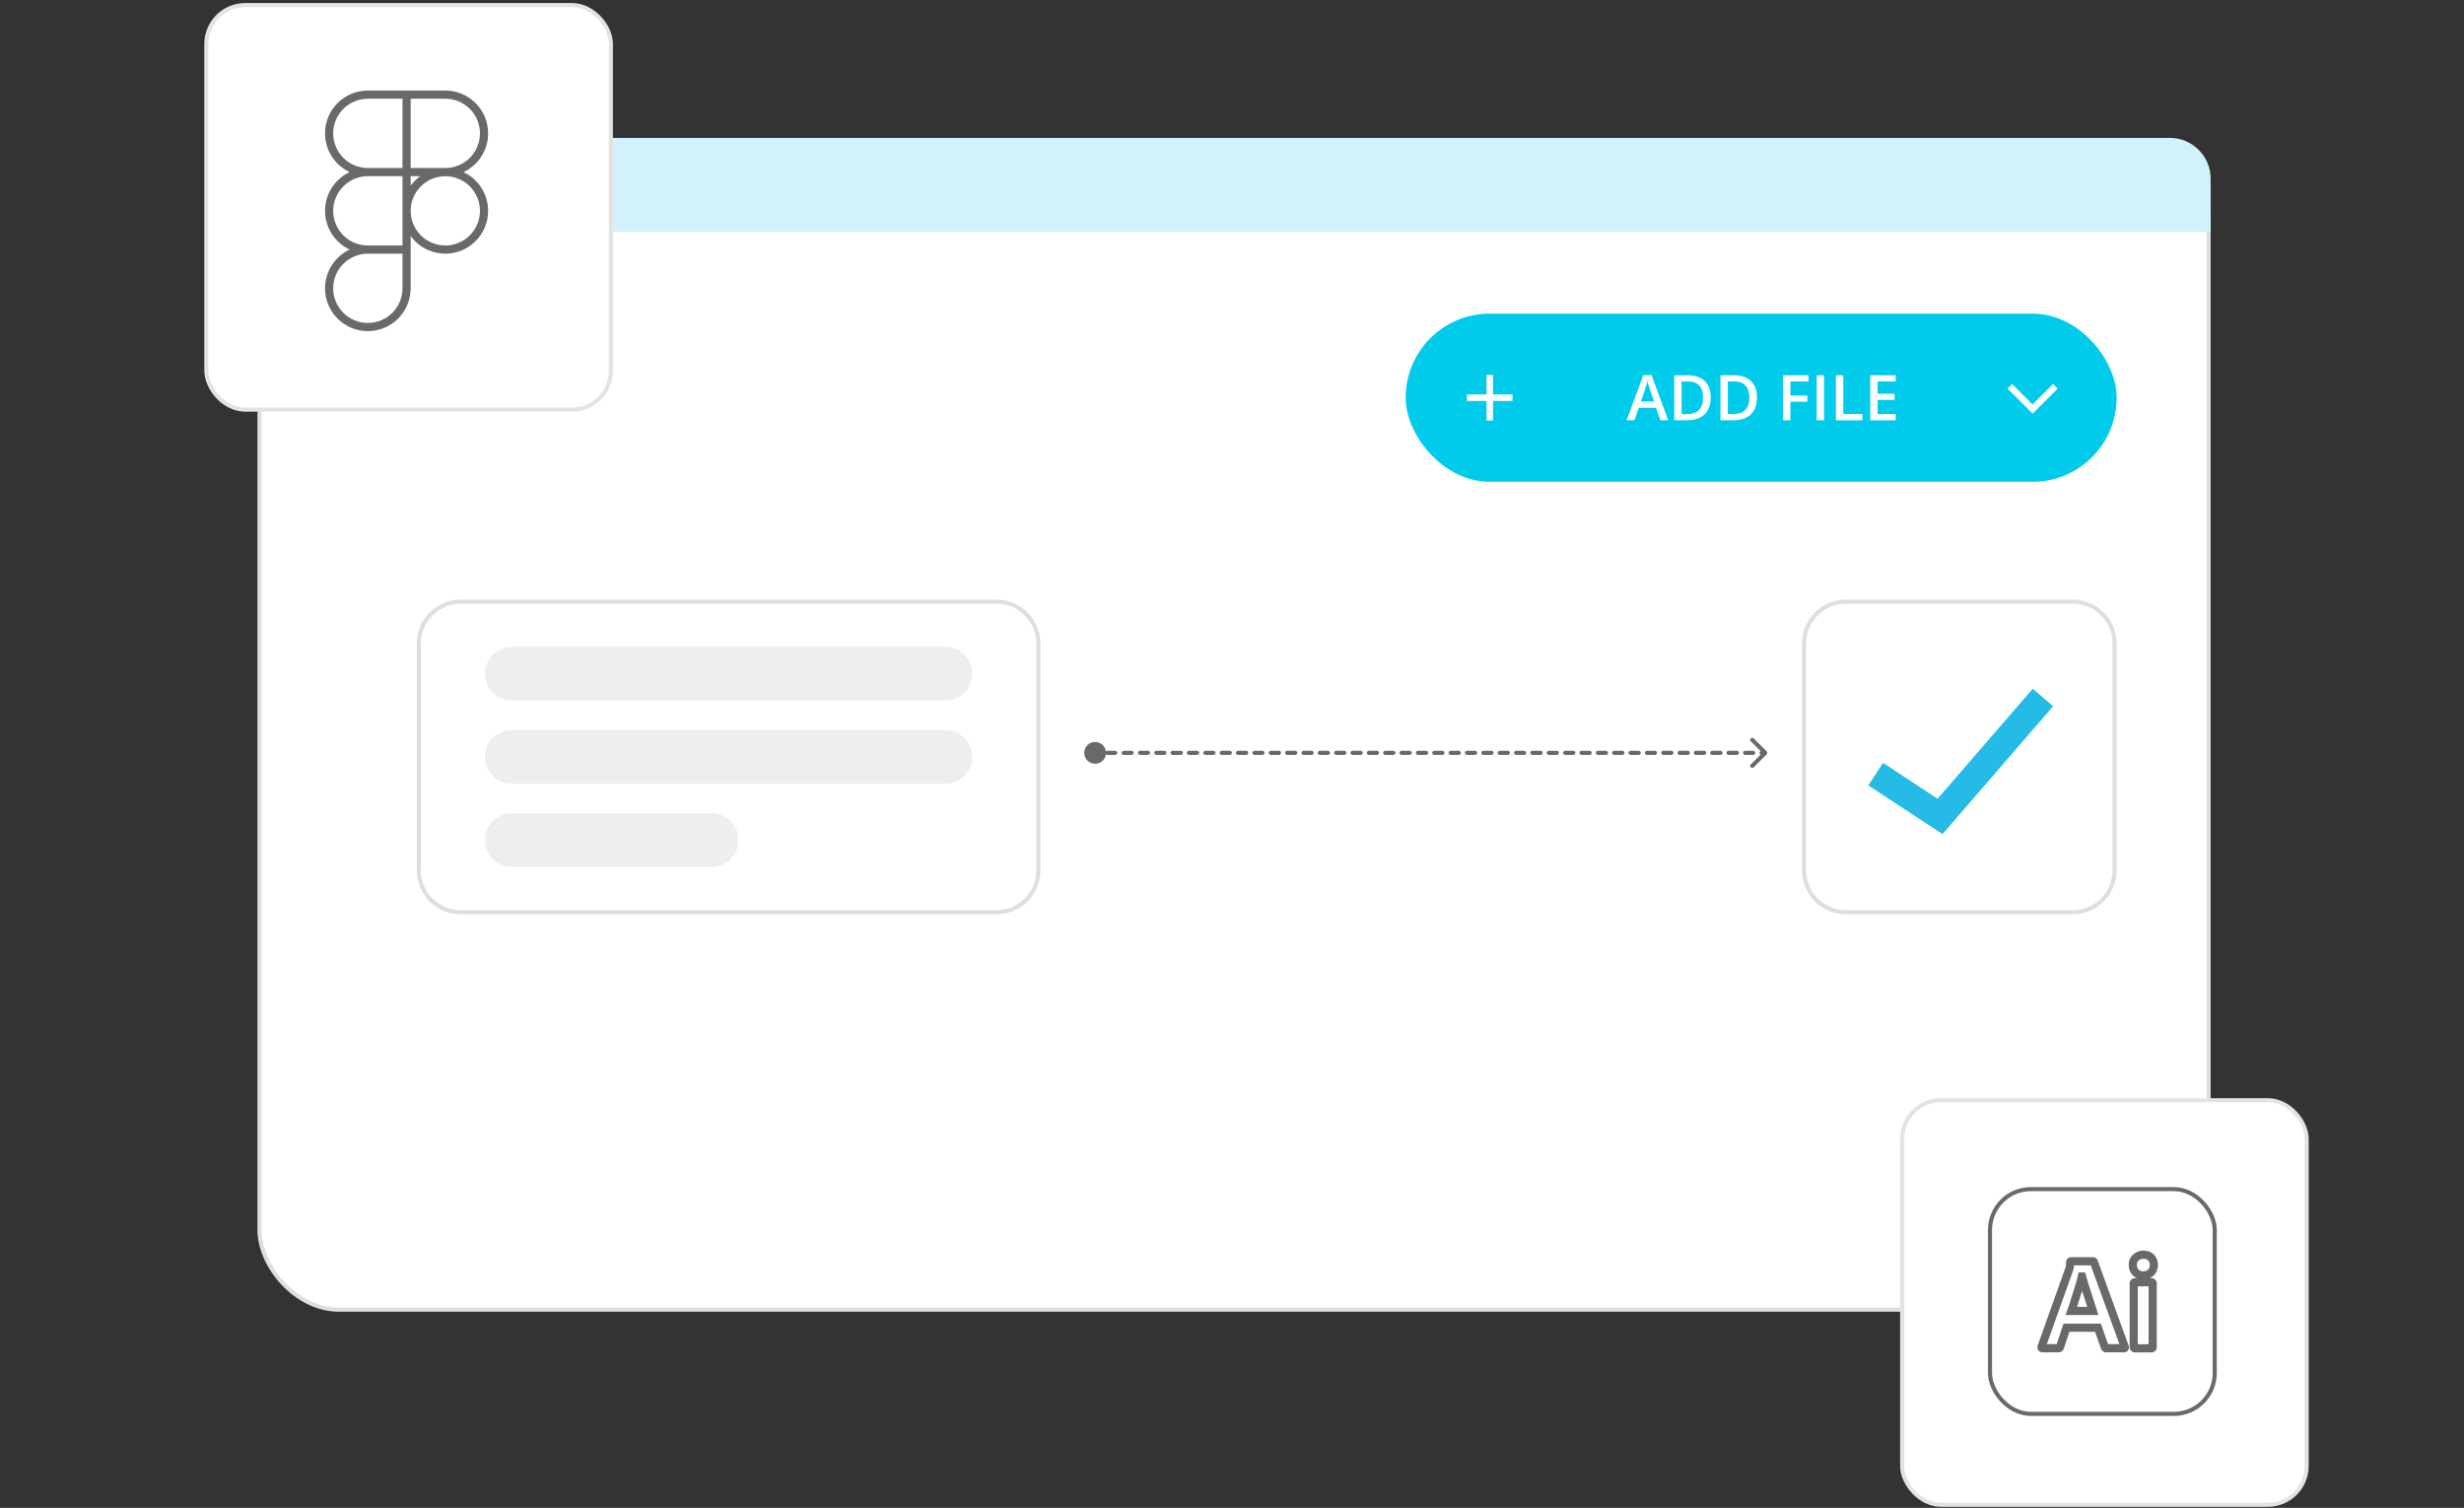 <?xml version="1.0" encoding="UTF-8"?>
<svg xmlns="http://www.w3.org/2000/svg" width="603" height="369" viewBox="0 0 603 369" fill="none">
  <rect x="0" y="0" width="603" height="369" fill="#333333" stroke="none"/>
  <rect x="63.5" y="34.5" width="477" height="286" rx="19.5" fill="white"></rect>
  <rect x="63.5" y="34.5" width="477" height="286" rx="19.5" stroke="#DEDEDE"></rect>
  <path d="M63 43.744C63 38.221 67.477 33.744 73 33.744H531C536.523 33.744 541 38.221 541 43.744V56.744H63V43.744Z" fill="#D3F1FA"></path>
  <rect x="344" y="76.744" width="174" height="41.16" rx="20.58" fill="#00CBEB"></rect>
  <path d="M363.783 98.12H359.003V96.527H363.783V91.747H365.376V96.527H370.156V98.12H365.376V102.9H363.783V98.12Z" fill="white"></path>
  <path d="M463.928 102.853H457.69V91.839H463.928V93.361H459.498V96.352H463.649V97.866H459.498V101.324H463.928V102.853Z" fill="white"></path>
  <path d="M449.298 102.853V91.839H451.106V101.316H455.785V102.853H449.298Z" fill="white"></path>
  <path d="M444.583 102.853V91.839H446.391V102.853H444.583Z" fill="white"></path>
  <path d="M438.149 102.853H436.356V91.839H442.579V93.361H438.149V96.796H442.292V98.31H438.149V102.853Z" fill="white"></path>
  <path d="M429.975 97.24C429.975 98.481 429.744 99.518 429.282 100.352C428.82 101.18 428.15 101.806 427.271 102.228C426.392 102.644 425.332 102.853 424.092 102.853H421.033V91.839H424.423C425.563 91.839 426.548 92.045 427.376 92.457C428.205 92.864 428.845 93.469 429.297 94.272C429.749 95.071 429.975 96.06 429.975 97.24ZM428.092 97.293C428.092 96.389 427.949 95.646 427.663 95.063C427.382 94.481 426.965 94.049 426.412 93.768C425.865 93.481 425.189 93.338 424.386 93.338H422.841V101.339H424.122C425.453 101.339 426.447 101 427.105 100.322C427.763 99.644 428.092 98.634 428.092 97.293Z" fill="white"></path>
  <path d="M418.661 97.24C418.661 98.481 418.43 99.518 417.967 100.352C417.505 101.18 416.835 101.806 415.956 102.228C415.077 102.644 414.018 102.853 412.777 102.853H409.719V91.839H413.108C414.249 91.839 415.233 92.045 416.062 92.457C416.89 92.864 417.531 93.469 417.983 94.272C418.435 95.071 418.661 96.06 418.661 97.24ZM416.777 97.293C416.777 96.389 416.634 95.646 416.348 95.063C416.067 94.481 415.65 94.049 415.097 93.768C414.55 93.481 413.874 93.338 413.071 93.338H411.526V101.339H412.807C414.138 101.339 415.132 101 415.79 100.322C416.448 99.644 416.777 98.634 416.777 97.293Z" fill="white"></path>
  <path d="M406.344 102.853L405.266 99.794H401.055L399.978 102.853H398.072L402.17 91.794H404.174L408.265 102.853H406.344ZM404.799 98.242L403.752 95.229C403.712 95.099 403.654 94.915 403.579 94.679C403.504 94.438 403.428 94.195 403.353 93.948C403.278 93.697 403.215 93.486 403.165 93.316C403.114 93.522 403.052 93.753 402.976 94.009C402.906 94.26 402.836 94.496 402.765 94.717C402.7 94.938 402.65 95.109 402.615 95.229L401.56 98.242H404.799Z" fill="white"></path>
  <path d="M491.844 94.535L497.42 100.111L502.997 94.535" stroke="white" stroke-width="1.593"></path>
  <path d="M243.89 223.234L112.72 223.234C107.076 223.234 102.5 218.658 102.5 213.014V157.464C102.5 151.82 107.076 147.244 112.72 147.244H243.89C249.534 147.244 254.11 151.82 254.11 157.464V213.014C254.11 218.658 249.534 223.234 243.89 223.234Z" fill="white" stroke="#DEDEDE"></path>
  <path d="M231.39 158.314H125.22C121.597 158.314 118.66 161.251 118.66 164.874C118.66 168.497 121.597 171.434 125.22 171.434H231.39C235.013 171.434 237.95 168.497 237.95 164.874C237.95 161.251 235.013 158.314 231.39 158.314Z" fill="#EEEEEE"></path>
  <path d="M231.39 178.674H125.22C121.597 178.674 118.66 181.611 118.66 185.234C118.66 188.857 121.597 191.794 125.22 191.794H231.39C235.013 191.794 237.95 188.857 237.95 185.234C237.95 181.611 235.013 178.674 231.39 178.674Z" fill="#EEEEEE"></path>
  <path d="M174.17 199.034H125.22C121.597 199.034 118.66 201.971 118.66 205.594C118.66 209.217 121.597 212.154 125.22 212.154H174.17C177.793 212.154 180.73 209.217 180.73 205.594C180.73 201.971 177.793 199.034 174.17 199.034Z" fill="#EEEEEE"></path>
  <path d="M507.271 223.234H451.72C446.076 223.234 441.5 218.658 441.5 213.014V157.464C441.5 151.82 446.076 147.244 451.72 147.244H507.271C512.915 147.244 517.49 151.82 517.49 157.464V213.014L517.477 213.54C517.203 218.939 512.738 223.234 507.271 223.234Z" fill="white" stroke="#DEDEDE"></path>
  <path d="M475.37 204.124L457.22 192.194L460.84 186.694L474.17 195.464L497.47 168.534L502.45 172.834L475.37 204.124Z" fill="#24BBE6"></path>
  <path d="M267.991 181.57C266.518 181.574 265.328 182.772 265.333 184.245C265.338 185.718 266.536 186.908 268.009 186.903C269.481 186.898 270.671 185.7 270.666 184.227C270.662 182.755 269.464 181.565 267.991 181.57ZM432.354 184.59C432.549 184.395 432.549 184.078 432.354 183.883L429.172 180.701C428.976 180.506 428.66 180.506 428.464 180.701C428.269 180.896 428.269 181.213 428.464 181.408L431.293 184.236L428.464 187.065C428.269 187.26 428.269 187.577 428.464 187.772C428.66 187.967 428.976 187.967 429.172 187.772L432.354 184.59ZM268.934 184.736C269.21 184.736 269.434 184.512 269.434 184.236C269.434 183.96 269.21 183.736 268.934 183.736L268.934 184.736ZM270.994 183.736C270.717 183.736 270.494 183.96 270.494 184.236C270.494 184.512 270.717 184.736 270.994 184.736L270.994 183.736ZM272.931 184.736C273.208 184.736 273.431 184.512 273.431 184.236C273.431 183.96 273.208 183.736 272.931 183.736L272.931 184.736ZM274.983 183.736C274.707 183.736 274.483 183.96 274.483 184.236C274.483 184.512 274.707 184.736 274.983 184.736L274.983 183.736ZM276.937 184.736C277.213 184.736 277.437 184.512 277.437 184.236C277.437 183.96 277.213 183.736 276.937 183.736L276.937 184.736ZM278.993 183.736C278.717 183.736 278.493 183.96 278.493 184.236C278.493 184.512 278.717 184.736 278.993 184.736L278.993 183.736ZM280.942 184.736C281.219 184.736 281.442 184.512 281.442 184.236C281.442 183.96 281.219 183.736 280.942 183.736L280.942 184.736ZM282.977 183.736C282.701 183.736 282.477 183.96 282.477 184.236C282.477 184.512 282.701 184.736 282.977 184.736L282.977 183.736ZM284.956 184.736C285.232 184.736 285.456 184.512 285.456 184.236C285.456 183.96 285.232 183.736 284.956 183.736L284.956 184.736ZM286.955 183.736C286.679 183.736 286.455 183.96 286.455 184.236C286.455 184.512 286.679 184.736 286.955 184.736L286.955 183.736ZM288.987 184.736C289.263 184.736 289.487 184.512 289.487 184.236C289.487 183.96 289.263 183.736 288.987 183.736L288.987 184.736ZM290.954 183.736C290.678 183.736 290.454 183.96 290.454 184.236C290.454 184.512 290.678 184.736 290.954 184.736L290.954 183.736ZM292.97 184.736C293.247 184.736 293.47 184.512 293.47 184.236C293.47 183.96 293.247 183.736 292.97 183.736L292.97 184.736ZM294.978 183.736C294.702 183.736 294.478 183.96 294.478 184.236C294.478 184.512 294.702 184.736 294.978 184.736L294.978 183.736ZM296.959 184.736C297.235 184.736 297.459 184.512 297.459 184.236C297.459 183.96 297.235 183.736 296.959 183.736L296.959 184.736ZM298.978 183.736C298.702 183.736 298.478 183.96 298.478 184.236C298.478 184.512 298.702 184.736 298.978 184.736L298.978 183.736ZM300.979 184.736C301.255 184.736 301.479 184.512 301.479 184.236C301.479 183.96 301.255 183.736 300.979 183.736L300.979 184.736ZM302.964 183.736C302.688 183.736 302.464 183.96 302.464 184.236C302.464 184.512 302.688 184.736 302.964 184.736L302.964 183.736ZM304.98 184.736C305.256 184.736 305.48 184.512 305.48 184.236C305.48 183.96 305.256 183.736 304.98 183.736L304.98 184.736ZM306.984 183.736C306.708 183.736 306.484 183.96 306.484 184.236C306.484 184.512 306.708 184.736 306.984 184.736L306.984 183.736ZM308.97 184.736C309.246 184.736 309.47 184.512 309.47 184.236C309.47 183.96 309.246 183.736 308.97 183.736L308.97 184.736ZM310.979 183.736C310.703 183.736 310.479 183.96 310.479 184.236C310.479 184.512 310.703 184.736 310.979 184.736L310.979 183.736ZM312.992 184.736C313.269 184.736 313.492 184.512 313.492 184.236C313.492 183.96 313.269 183.736 312.992 183.736L312.992 184.736ZM314.976 183.736C314.7 183.736 314.476 183.96 314.476 184.236C314.476 184.512 314.7 184.736 314.976 184.736L314.976 183.736ZM316.979 184.736C317.255 184.736 317.479 184.512 317.479 184.236C317.479 183.96 317.255 183.736 316.979 183.736L316.979 184.736ZM318.998 183.736C318.722 183.736 318.498 183.96 318.498 184.236C318.498 184.512 318.722 184.736 318.998 184.736L318.998 183.736ZM320.984 184.736C321.26 184.736 321.484 184.512 321.484 184.236C321.484 183.96 321.26 183.736 320.984 183.736L320.984 184.736ZM322.981 183.736C322.705 183.736 322.481 183.96 322.481 184.236C322.481 184.512 322.705 184.736 322.981 184.736L322.981 183.736ZM324.991 184.736C325.267 184.736 325.491 184.512 325.491 184.236C325.491 183.96 325.267 183.736 324.991 183.736L324.991 184.736ZM326.992 183.736C326.716 183.736 326.492 183.96 326.492 184.236C326.492 184.512 326.716 184.736 326.992 184.736L326.992 183.736ZM328.986 184.736C329.262 184.736 329.486 184.512 329.486 184.236C329.486 183.96 329.262 183.736 328.986 183.736L328.986 184.736ZM330.989 183.736C330.713 183.736 330.489 183.96 330.489 184.236C330.489 184.512 330.713 184.736 330.989 184.736L330.989 183.736ZM332.999 184.736C333.275 184.736 333.499 184.512 333.499 184.236C333.499 183.96 333.275 183.736 332.999 183.736L332.999 184.736ZM334.992 183.736C334.716 183.736 334.492 183.96 334.492 184.236C334.492 184.512 334.716 184.736 334.992 184.736L334.992 183.736ZM336.992 184.736C337.268 184.736 337.492 184.512 337.492 184.236C337.492 183.96 337.268 183.736 336.992 183.736L336.992 184.736ZM338.996 183.736C338.72 183.736 338.496 183.96 338.496 184.236C338.496 184.512 338.72 184.736 338.996 184.736L338.996 183.736ZM340.998 184.736C341.274 184.736 341.498 184.512 341.498 184.236C341.498 183.96 341.274 183.736 340.998 183.736L340.998 184.736ZM342.997 183.736C342.721 183.736 342.497 183.96 342.497 184.236C342.497 184.512 342.721 184.736 342.997 184.736L342.997 183.736ZM344.998 184.736C345.274 184.736 345.498 184.512 345.498 184.236C345.498 183.96 345.274 183.736 344.998 183.736L344.998 184.736ZM347 183.736C346.724 183.736 346.5 183.96 346.5 184.236C346.5 184.512 346.724 184.736 347 184.736L347 183.736ZM349.002 184.736C349.278 184.736 349.502 184.512 349.502 184.236C349.502 183.96 349.278 183.736 349.002 183.736L349.002 184.736ZM351.003 183.736C350.726 183.736 350.503 183.96 350.503 184.236C350.503 184.512 350.726 184.736 351.003 184.736L351.003 183.736ZM353.001 184.736C353.278 184.736 353.501 184.512 353.501 184.236C353.501 183.96 353.278 183.736 353.001 183.736L353.001 184.736ZM355.003 183.736C354.727 183.736 354.503 183.96 354.503 184.236C354.503 184.512 354.727 184.736 355.003 184.736L355.003 183.736ZM357.008 184.736C357.284 184.736 357.508 184.512 357.508 184.236C357.508 183.96 357.284 183.736 357.008 183.736L357.008 184.736ZM359.007 183.736C358.731 183.736 358.507 183.96 358.507 184.236C358.507 184.512 358.731 184.736 359.007 184.736L359.007 183.736ZM361 184.736C361.276 184.736 361.5 184.512 361.5 184.236C361.5 183.96 361.276 183.736 361 183.736L361 184.736ZM363.01 183.736C362.734 183.736 362.51 183.96 362.51 184.236C362.51 184.512 362.734 184.736 363.01 184.736L363.01 183.736ZM365.013 184.736C365.289 184.736 365.513 184.512 365.513 184.236C365.513 183.96 365.289 183.736 365.013 183.736L365.013 184.736ZM367.007 183.736C366.731 183.736 366.507 183.96 366.507 184.236C366.507 184.512 366.731 184.736 367.007 184.736L367.007 183.736ZM369.009 184.736C369.285 184.736 369.509 184.512 369.509 184.236C369.509 183.96 369.285 183.736 369.009 183.736L369.009 184.736ZM371.019 183.736C370.742 183.736 370.519 183.96 370.519 184.236C370.519 184.512 370.742 184.736 371.019 184.736L371.019 183.736ZM373.015 184.736C373.291 184.736 373.515 184.512 373.515 184.236C373.515 183.96 373.291 183.736 373.015 183.736L373.015 184.736ZM375.002 183.736C374.726 183.736 374.502 183.96 374.502 184.236C374.502 184.512 374.726 184.736 375.002 184.736L375.002 183.736ZM377.021 184.736C377.297 184.736 377.521 184.512 377.521 184.236C377.521 183.96 377.297 183.736 377.021 183.736L377.021 184.736ZM379.023 183.736C378.747 183.736 378.523 183.96 378.523 184.236C378.523 184.512 378.747 184.736 379.023 184.736L379.023 183.736ZM381.006 184.736C381.283 184.736 381.506 184.512 381.506 184.236C381.506 183.96 381.283 183.736 381.006 183.736L381.006 184.736ZM383.021 183.736C382.745 183.736 382.521 183.96 382.521 184.236C382.521 184.512 382.745 184.736 383.021 184.736L383.021 183.736ZM385.03 184.736C385.306 184.736 385.53 184.512 385.53 184.236C385.53 183.96 385.306 183.736 385.03 183.736L385.03 184.736ZM387.014 183.736C386.738 183.736 386.514 183.96 386.514 184.236C386.514 184.512 386.738 184.736 387.014 184.736L387.014 183.736ZM389.021 184.736C389.297 184.736 389.521 184.512 389.521 184.236C389.521 183.96 389.297 183.736 389.021 183.736L389.021 184.736ZM391.035 183.736C390.759 183.736 390.535 183.96 390.535 184.236C390.535 184.512 390.759 184.736 391.035 184.736L391.035 183.736ZM393.02 184.736C393.296 184.736 393.52 184.512 393.52 184.236C393.52 183.96 393.296 183.736 393.02 183.736L393.02 184.736ZM395.022 183.736C394.746 183.736 394.522 183.96 394.522 184.236C394.522 184.512 394.746 184.736 395.022 184.736L395.022 183.736ZM397.041 184.736C397.317 184.736 397.541 184.512 397.541 184.236C397.541 183.96 397.317 183.736 397.041 183.736L397.041 184.736ZM399.022 183.736C398.745 183.736 398.522 183.96 398.522 184.236C398.522 184.512 398.745 184.736 399.022 184.736L399.022 183.736ZM401.029 184.736C401.305 184.736 401.529 184.512 401.529 184.236C401.529 183.96 401.305 183.736 401.029 183.736L401.029 184.736ZM403.046 183.736C402.77 183.736 402.546 183.96 402.546 184.236C402.546 184.512 402.77 184.736 403.046 184.736L403.046 183.736ZM405.013 184.736C405.289 184.736 405.513 184.512 405.513 184.236C405.513 183.96 405.289 183.736 405.013 183.736L405.013 184.736ZM407.044 183.736C406.768 183.736 406.544 183.96 406.544 184.236C406.544 184.512 406.768 184.736 407.044 184.736L407.044 183.736ZM409.044 184.736C409.32 184.736 409.544 184.512 409.544 184.236C409.544 183.96 409.32 183.736 409.044 183.736L409.044 184.736ZM411.021 183.736C410.744 183.736 410.521 183.96 410.521 184.236C410.521 184.512 410.744 184.736 411.021 184.736L411.021 183.736ZM413.057 184.736C413.333 184.736 413.557 184.512 413.557 184.236C413.557 183.96 413.333 183.736 413.057 183.736L413.057 184.736ZM415.009 183.736C414.733 183.736 414.509 183.96 414.509 184.236C414.509 184.512 414.733 184.736 415.009 184.736L415.009 183.736ZM417.061 184.736C417.338 184.736 417.561 184.512 417.561 184.236C417.561 183.96 417.338 183.736 417.061 183.736L417.061 184.736ZM419.022 183.736C418.745 183.736 418.522 183.96 418.522 184.236C418.522 184.512 418.745 184.736 419.022 184.736L419.022 183.736ZM421.067 184.736C421.343 184.736 421.567 184.512 421.567 184.236C421.567 183.96 421.343 183.736 421.067 183.736L421.067 184.736ZM423.005 183.736C422.728 183.736 422.505 183.96 422.505 184.236C422.505 184.512 422.728 184.736 423.005 184.736L423.005 183.736ZM425.069 184.736C425.345 184.736 425.569 184.512 425.569 184.236C425.569 183.96 425.345 183.736 425.069 183.736L425.069 184.736ZM427.07 183.736C426.794 183.736 426.57 183.96 426.57 184.236C426.57 184.512 426.794 184.736 427.07 184.736L427.07 183.736ZM429.052 184.736C429.328 184.736 429.552 184.512 429.552 184.236C429.552 183.96 429.328 183.736 429.052 183.736L429.052 184.736ZM431.089 183.736C430.813 183.736 430.589 183.96 430.589 184.236C430.589 184.512 430.813 184.736 431.089 184.736L431.089 183.736ZM268 184.236L268 184.736C268.3 184.736 268.612 184.736 268.934 184.736L268.934 184.236L268.934 183.736C268.612 183.736 268.3 183.736 268 183.736L268 184.236ZM270.994 184.236L270.994 184.736C271.611 184.736 272.257 184.736 272.931 184.736L272.931 184.236L272.931 183.736C272.257 183.736 271.611 183.736 270.994 183.736L270.994 184.236ZM274.983 184.236L274.983 184.736C275.614 184.736 276.266 184.736 276.937 184.736L276.937 184.236L276.937 183.736C276.266 183.736 275.614 183.736 274.983 183.736L274.983 184.236ZM278.993 184.236L278.993 184.736C279.628 184.736 280.278 184.736 280.942 184.736L280.942 184.236L280.942 183.736C280.278 183.736 279.628 183.736 278.993 183.736L278.993 184.236ZM282.977 184.236L282.977 184.736C283.625 184.736 284.285 184.736 284.956 184.736L284.956 184.236L284.956 183.736C284.285 183.736 283.625 183.736 282.977 183.736L282.977 184.236ZM286.955 184.236L286.955 184.736C287.622 184.736 288.3 184.736 288.987 184.736L288.987 184.236L288.987 183.736C288.3 183.736 287.622 183.736 286.955 183.736L286.955 184.236ZM290.954 184.236L290.954 184.736C291.618 184.736 292.29 184.736 292.97 184.736L292.97 184.236L292.97 183.736C292.29 183.736 291.618 183.736 290.954 183.736L290.954 184.236ZM294.978 184.236L294.978 184.736C295.631 184.736 296.292 184.736 296.959 184.736L296.959 184.236L296.959 183.736C296.292 183.736 295.631 183.736 294.978 183.736L294.978 184.236ZM298.978 184.236L298.978 184.736C299.639 184.736 300.306 184.736 300.979 184.736L300.979 184.236L300.979 183.736C300.306 183.736 299.639 183.736 298.978 183.736L298.978 184.236ZM302.964 184.236L302.964 184.736C303.631 184.736 304.303 184.736 304.98 184.736L304.98 184.236L304.98 183.736C304.303 183.736 303.631 183.736 302.964 183.736L302.964 184.236ZM306.984 184.236L306.984 184.736C307.642 184.736 308.304 184.736 308.97 184.736L308.97 184.236L308.97 183.736C308.304 183.736 307.642 183.736 306.984 183.736L306.984 184.236ZM310.979 184.236L310.979 184.736C311.646 184.736 312.318 184.736 312.992 184.736L312.992 184.236L312.992 183.736C312.318 183.736 311.646 183.736 310.979 183.736L310.979 184.236ZM314.976 184.236L314.976 184.736C315.641 184.736 316.308 184.736 316.979 184.736L316.979 184.236L316.979 183.736C316.308 183.736 315.641 183.736 314.976 183.736L314.976 184.236ZM318.998 184.236L318.998 184.736C319.658 184.736 320.32 184.736 320.984 184.736L320.984 184.236L320.984 183.736C320.32 183.736 319.658 183.736 318.998 183.736L318.998 184.236ZM322.981 184.236L322.981 184.736C323.649 184.736 324.319 184.736 324.991 184.736L324.991 184.236L324.991 183.736C324.319 183.736 323.649 183.736 322.981 183.736L322.981 184.236ZM326.992 184.236L326.992 184.736C327.655 184.736 328.32 184.736 328.986 184.736L328.986 184.236L328.986 183.736C328.32 183.736 327.655 183.736 326.992 183.736L326.992 184.236ZM330.989 184.236L330.989 184.736C331.658 184.736 332.328 184.736 332.999 184.736L332.999 184.236L332.999 183.736C332.328 183.736 331.658 183.736 330.989 183.736L330.989 184.236ZM334.992 184.236L334.992 184.736C335.658 184.736 336.325 184.736 336.992 184.736L336.992 184.236L336.992 183.736C336.325 183.736 335.658 183.736 334.992 183.736L334.992 184.236ZM338.996 184.236L338.996 184.736C339.663 184.736 340.33 184.736 340.998 184.736L340.998 184.236L340.998 183.736C340.33 183.736 339.663 183.736 338.996 183.736L338.996 184.236ZM342.997 184.236L342.997 184.736C343.664 184.736 344.331 184.736 344.998 184.736L344.998 184.236L344.998 183.736C344.331 183.736 343.664 183.736 342.997 183.736L342.997 184.236ZM347 184.236L347 184.736C347.667 184.736 348.335 184.736 349.002 184.736L349.002 184.236L349.002 183.736C348.335 183.736 347.667 183.736 347 183.736L347 184.236ZM351.003 184.236L351.003 184.736C351.669 184.736 352.336 184.736 353.001 184.736L353.001 184.236L353.001 183.736C352.336 183.736 351.669 183.736 351.003 183.736L351.003 184.236ZM355.003 184.236L355.003 184.736C355.672 184.736 356.34 184.736 357.008 184.736L357.008 184.236L357.008 183.736C356.34 183.736 355.672 183.736 355.003 183.736L355.003 184.236ZM359.007 184.236L359.007 184.736C359.672 184.736 360.337 184.736 361 184.736L361 184.236L361 183.736C360.337 183.736 359.672 183.736 359.007 183.736L359.007 184.236ZM363.01 184.236L363.01 184.736C363.679 184.736 364.347 184.736 365.013 184.736L365.013 184.236L365.013 183.736C364.347 183.736 363.679 183.736 363.01 183.736L363.01 184.236ZM367.007 184.236L367.007 184.736C367.676 184.736 368.344 184.736 369.009 184.736L369.009 184.236L369.009 183.736C368.344 183.736 367.676 183.736 367.007 183.736L367.007 184.236ZM371.019 184.236L371.019 184.736C371.686 184.736 372.352 184.736 373.015 184.736L373.015 184.236L373.015 183.736C372.352 183.736 371.686 183.736 371.019 183.736L371.019 184.236ZM375.002 184.236L375.002 184.736C375.678 184.736 376.351 184.736 377.021 184.736L377.021 184.236L377.021 183.736C376.351 183.736 375.678 183.736 375.002 183.736L375.002 184.236ZM379.023 184.236L379.023 184.736C379.687 184.736 380.348 184.736 381.006 184.736L381.006 184.236L381.006 183.736C380.348 183.736 379.687 183.736 379.023 183.736L379.023 184.236ZM383.021 184.236L383.021 184.736C383.695 184.736 384.364 184.736 385.03 184.736L385.03 184.236L385.03 183.736C384.364 183.736 383.695 183.736 383.021 183.736L383.021 184.236ZM387.014 184.236L387.014 184.736C387.688 184.736 388.356 184.736 389.021 184.736L389.021 184.236L389.021 183.736C388.356 183.736 387.688 183.736 387.014 183.736L387.014 184.236ZM391.035 184.236L391.035 184.736C391.702 184.736 392.364 184.736 393.02 184.736L393.02 184.236L393.02 183.736C392.364 183.736 391.702 183.736 391.035 183.736L391.035 184.236ZM395.022 184.236L395.022 184.736C395.701 184.736 396.374 184.736 397.041 184.736L397.041 184.236L397.041 183.736C396.374 183.736 395.701 183.736 395.022 183.736L395.022 184.236ZM399.022 184.236L399.022 184.736C399.698 184.736 400.367 184.736 401.029 184.736L401.029 184.236L401.029 183.736C400.367 183.736 399.698 183.736 399.022 183.736L399.022 184.236ZM403.046 184.236L403.046 184.736C403.71 184.736 404.366 184.736 405.013 184.736L405.013 184.236L405.013 183.736C404.366 183.736 403.71 183.736 403.046 183.736L403.046 184.236ZM407.044 184.236L407.044 184.736C407.721 184.736 408.388 184.736 409.044 184.736L409.044 184.236L409.044 183.736C408.388 183.736 407.721 183.736 407.044 183.736L407.044 184.236ZM411.021 184.236L411.021 184.736C411.713 184.736 412.392 184.736 413.057 184.736L413.057 184.236L413.057 183.736C412.392 183.736 411.713 183.736 411.021 183.736L411.021 184.236ZM415.009 184.236L415.009 184.736C415.711 184.736 416.396 184.736 417.061 184.736L417.061 184.236L417.061 183.736C416.396 183.736 415.711 183.736 415.009 183.736L415.009 184.236ZM419.022 184.236L419.022 184.736C419.728 184.736 420.41 184.736 421.067 184.736L421.067 184.236L421.067 183.736C420.41 183.736 419.728 183.736 419.022 183.736L419.022 184.236ZM423.005 184.236L423.005 184.736C423.732 184.736 424.421 184.736 425.069 184.736L425.069 184.236L425.069 183.736C424.421 183.736 423.732 183.736 423.005 183.736L423.005 184.236ZM427.07 184.236L427.07 184.736C427.809 184.736 428.471 184.736 429.052 184.736L429.052 184.236L429.052 183.736C428.471 183.736 427.809 183.736 427.07 183.736L427.07 184.236ZM431.089 184.236L431.089 184.736C431.388 184.736 431.616 184.736 431.769 184.736C431.845 184.736 431.903 184.736 431.942 184.736C431.961 184.736 431.976 184.736 431.985 184.736C431.99 184.736 431.994 184.736 431.996 184.736C431.998 184.736 431.998 184.736 431.999 184.736C431.999 184.736 432 184.736 432 184.736C432 184.736 432 184.736 432 184.736C432 184.736 432 184.736 432 184.736C432 184.736 432 184.736 432 184.736C432 184.736 432 184.736 432 184.236C432 183.736 432 183.736 432 183.736C432 183.736 432 183.736 432 183.736C432 183.736 432 183.736 432 183.736C432 183.736 432 183.736 432 183.736C432 183.736 432 183.736 432 183.736C432 183.736 431.999 183.736 431.999 183.736C431.998 183.736 431.998 183.736 431.996 183.736C431.994 183.736 431.99 183.736 431.985 183.736C431.976 183.736 431.961 183.736 431.942 183.736C431.903 183.736 431.845 183.736 431.769 183.736C431.616 183.736 431.388 183.736 431.089 183.736L431.089 184.236Z" fill="#696969"></path>
  <rect x="465.5" y="269.244" width="99" height="99" rx="9.5" fill="white"></rect>
  <rect x="465.5" y="269.244" width="99" height="99" rx="9.5" stroke="#E3E3E3"></rect>
  <rect x="487" y="291" width="55" height="55" rx="10" stroke="#696969" stroke-linejoin="bevel"></rect>
  <path d="M512.154 308.657L512.154 307.657H512.154V308.657ZM512.423 308.818L511.443 309.021L511.458 309.091L511.483 309.159L512.423 308.818ZM519.98 329.615L520.943 329.345L520.933 329.309L520.92 329.273L519.98 329.615ZM515.446 329.938V328.938H515.377L515.308 328.948L515.446 329.938ZM515.115 329.716L516.074 329.433L516.067 329.408L516.058 329.383L515.115 329.716ZM513.417 324.911L514.36 324.577L514.124 323.911H513.417V324.911ZM505.714 324.911V323.911H504.993L504.765 324.596L505.714 324.911ZM504.14 329.655L503.191 329.34L503.176 329.386L503.165 329.433L504.14 329.655ZM503.747 329.938L503.854 328.944L503.801 328.938H503.747V329.938ZM499.854 329.938L499.853 330.938H499.854V329.938ZM499.627 329.575L498.685 329.239L498.669 329.282L498.658 329.327L499.627 329.575ZM506.294 310.858L507.236 311.193L507.243 311.173L507.249 311.152L506.294 310.858ZM506.501 310.191L507.447 310.514L507.469 310.45L507.482 310.383L506.501 310.191ZM506.626 308.878H507.626V308.778L507.606 308.68L506.626 308.878ZM506.791 308.657V307.657H506.693L506.598 307.675L506.791 308.657ZM509.483 312.392V311.392H508.675L508.505 312.182L509.483 312.392ZM508.779 314.997L507.83 314.68L507.827 314.691L508.779 314.997ZM507.826 317.985L506.876 317.673L506.869 317.693L506.863 317.714L507.826 317.985ZM506.915 320.812L505.976 320.468L505.483 321.812H506.915V320.812ZM512.174 320.812V321.812H513.509L513.134 320.531L512.174 320.812ZM511.698 319.358L510.752 319.681L510.756 319.692L511.698 319.358ZM511.139 317.622L512.095 317.328L512.092 317.317L512.089 317.308L511.139 317.622ZM510.539 315.764L511.488 315.45L511.488 315.45L510.539 315.764ZM509.979 313.967L510.941 313.695L510.939 313.686L509.979 313.967ZM509.524 312.392L510.482 312.106L510.269 311.392H509.524V312.392ZM512.154 308.657L512.153 309.657C512.129 309.657 511.982 309.655 511.809 309.545C511.603 309.415 511.483 309.212 511.443 309.021L512.423 308.818L513.402 308.615C513.341 308.323 513.17 308.039 512.876 307.854C512.615 307.689 512.344 307.657 512.154 307.657L512.154 308.657ZM512.423 308.818L511.483 309.159L519.04 329.956L519.98 329.615L520.92 329.273L513.362 308.476L512.423 308.818ZM519.98 329.615L519.017 329.884C519.017 329.882 519.013 329.871 519.01 329.85C519.007 329.83 519.003 329.796 519.003 329.751C519.004 329.662 519.023 329.498 519.133 329.324C519.381 328.933 519.771 328.938 519.773 328.938V329.938V330.938C519.982 330.938 520.507 330.893 520.822 330.395C521.098 329.959 520.988 329.505 520.943 329.345L519.98 329.615ZM519.773 329.938V328.938H515.446V329.938V330.938H519.773V329.938ZM515.446 329.938L515.308 328.948C515.51 328.919 515.683 328.979 515.803 329.06C515.922 329.14 516.025 329.266 516.074 329.433L515.115 329.716L514.156 329.999C514.326 330.576 514.909 331.022 515.584 330.928L515.446 329.938ZM515.115 329.716L516.058 329.383L514.36 324.577L513.417 324.911L512.474 325.244L514.172 330.049L515.115 329.716ZM513.417 324.911V323.911H505.714V324.911V325.911H513.417V324.911ZM505.714 324.911L504.765 324.596L503.191 329.34L504.14 329.655L505.089 329.97L506.664 325.226L505.714 324.911ZM504.14 329.655L503.165 329.433C503.234 329.132 503.524 328.908 503.854 328.944L503.747 329.938L503.639 330.932C504.342 331.008 504.964 330.541 505.115 329.877L504.14 329.655ZM503.747 329.938V328.938H499.854V329.938V330.938H503.747V329.938ZM499.854 329.938L499.855 328.938C499.879 328.938 500.258 328.946 500.49 329.334C500.587 329.496 500.603 329.644 500.604 329.719C500.605 329.791 500.593 329.832 500.595 329.823L499.627 329.575L498.658 329.327C498.614 329.497 498.52 329.936 498.774 330.36C499.078 330.869 499.602 330.938 499.853 330.938L499.854 329.938ZM499.627 329.575L500.569 329.91L507.236 311.193L506.294 310.858L505.352 310.522L498.685 329.239L499.627 329.575ZM506.294 310.858L507.249 311.152C507.322 310.917 507.37 310.738 507.447 310.514L506.501 310.191L505.554 309.867C505.465 310.128 505.39 310.395 505.338 310.564L506.294 310.858ZM506.501 310.191L507.482 310.383C507.578 309.893 507.626 309.385 507.626 308.878H506.626H505.626C505.626 309.26 505.589 309.64 505.519 309.999L506.501 310.191ZM506.626 308.878L507.606 308.68C507.663 308.962 507.567 309.2 507.455 309.346C507.346 309.489 507.183 309.599 506.983 309.638L506.791 308.657L506.598 307.675C506.077 307.778 505.491 308.315 505.646 309.077L506.626 308.878ZM506.791 308.657V309.657H512.154V308.657V307.657H506.791V308.657ZM509.483 312.392L508.505 312.182C508.325 313.021 508.107 313.852 507.83 314.68L508.779 314.997L509.727 315.313C510.031 314.404 510.268 313.5 510.461 312.602L509.483 312.392ZM508.779 314.997L507.827 314.691C507.511 315.677 507.206 316.665 506.876 317.673L507.826 317.985L508.776 318.297C509.108 317.285 509.426 316.254 509.731 315.302L508.779 314.997ZM507.826 317.985L506.863 317.714C506.58 318.719 506.278 319.644 505.976 320.468L506.915 320.812L507.854 321.156C508.173 320.284 508.492 319.31 508.788 318.256L507.826 317.985ZM506.915 320.812V321.812H512.174V320.812V319.812H506.915V320.812ZM512.174 320.812L513.134 320.531C513.003 320.084 512.831 319.561 512.64 319.023L511.698 319.358L510.756 319.692C510.937 320.205 511.097 320.692 511.215 321.093L512.174 320.812ZM511.698 319.358L512.644 319.034C512.463 318.503 512.28 317.928 512.095 317.328L511.139 317.622L510.184 317.916C510.371 318.526 510.561 319.122 510.752 319.681L511.698 319.358ZM511.139 317.622L512.089 317.308C511.987 317 511.89 316.697 511.792 316.388C511.693 316.081 511.593 315.769 511.488 315.45L510.539 315.764L509.589 316.078C509.691 316.386 509.788 316.689 509.886 316.997C509.985 317.304 510.085 317.617 510.19 317.936L511.139 317.622ZM510.539 315.764L511.488 315.45C511.283 314.829 511.101 314.26 510.941 313.695L509.979 313.967L509.017 314.24C509.188 314.846 509.381 315.447 509.589 316.078L510.539 315.764ZM509.979 313.967L510.939 313.686C510.783 313.153 510.625 312.583 510.482 312.106L509.524 312.392L508.566 312.679C508.713 313.171 508.844 313.651 509.019 314.248L509.979 313.967ZM509.524 312.392V311.392H509.483V312.392V313.392H509.524V312.392Z" fill="#696969"></path>
  <path d="M526.813 329.635L527.813 329.635V329.635H526.813ZM522.485 329.958L522.484 330.958H522.485V329.958ZM522.175 329.635L521.175 329.635L521.175 329.635L522.175 329.635ZM522.444 313.805L522.444 312.805L522.444 312.805L522.444 313.805ZM524.536 307.042L524.536 306.042H524.536V307.042ZM526.42 307.749L527.148 307.064L527.141 307.056L527.134 307.048L526.42 307.749ZM527.103 309.545L526.104 309.514L526.103 309.545L526.104 309.575L527.103 309.545ZM526.379 311.403L525.666 310.701L525.665 310.702L526.379 311.403ZM524.494 312.11L524.551 311.112L524.508 311.109L524.464 311.11L524.494 312.11ZM522.651 311.403L521.924 312.089L521.945 312.112L521.968 312.133L522.651 311.403ZM521.947 309.545L522.947 309.575L522.947 309.545L522.947 309.515L521.947 309.545ZM522.693 307.749L522.01 307.018L522.01 307.018L522.693 307.749ZM526.544 313.805V314.805C526.46 314.805 526.217 314.778 526.011 314.554C525.821 314.347 525.813 314.131 525.813 314.088H526.813H527.813C527.813 313.864 527.764 313.506 527.485 313.203C527.192 312.883 526.814 312.805 526.544 312.805V313.805ZM526.813 314.088H525.813V329.635H526.813H527.813V314.088H526.813ZM526.813 329.635L525.813 329.635C525.813 329.632 525.813 329.59 525.83 329.525C525.848 329.456 525.889 329.35 525.979 329.241C526.19 328.988 526.458 328.958 526.544 328.958V329.958V330.958C526.816 330.958 527.219 330.879 527.517 330.519C527.782 330.201 527.813 329.838 527.813 329.635L526.813 329.635ZM526.544 329.958V328.958H522.485V329.958V330.958H526.544V329.958ZM522.485 329.958L522.486 328.958C522.58 328.959 522.798 328.992 522.984 329.191C523.158 329.378 523.175 329.575 523.175 329.635L522.175 329.635L521.175 329.635C521.175 329.897 521.243 330.256 521.521 330.554C521.81 330.864 522.183 330.958 522.484 330.958L522.485 329.958ZM522.175 329.635H523.175V314.088H522.175H521.175V329.635H522.175ZM522.175 314.088H523.175C523.175 314.094 523.178 314.339 522.958 314.567C522.73 314.802 522.471 314.805 522.444 314.805L522.444 313.805L522.444 312.805C522.231 312.805 521.837 312.849 521.521 313.176C521.212 313.494 521.175 313.881 521.175 314.088H522.175ZM522.444 313.805V314.805H526.544V313.805V312.805H522.444V313.805ZM524.536 307.042L524.536 308.042C525.128 308.042 525.472 308.211 525.706 308.449L526.42 307.749L527.134 307.048C526.456 306.357 525.559 306.042 524.536 306.042L524.536 307.042ZM526.42 307.749L525.691 308.433C525.968 308.728 526.116 309.118 526.104 309.514L527.103 309.545L528.103 309.576C528.132 308.641 527.782 307.738 527.148 307.064L526.42 307.749ZM527.103 309.545L526.104 309.575C526.116 309.997 525.966 310.397 525.666 310.701L526.379 311.403L527.091 312.104C527.785 311.399 528.131 310.466 528.103 309.515L527.103 309.545ZM526.379 311.403L525.665 310.702C525.401 310.971 524.982 311.136 524.551 311.112L524.494 312.11L524.437 313.108C525.413 313.164 526.403 312.804 527.092 312.104L526.379 311.403ZM524.494 312.11L524.464 311.11C524.057 311.122 523.647 310.965 523.334 310.672L522.651 311.403L521.968 312.133C522.649 312.77 523.565 313.138 524.523 313.109L524.494 312.11ZM522.651 311.403L523.378 310.717C523.087 310.407 522.934 310 522.947 309.575L521.947 309.545L520.947 309.515C520.919 310.464 521.263 311.389 521.924 312.089L522.651 311.403ZM521.947 309.545L522.947 309.515C522.934 309.115 523.089 308.747 523.376 308.479L522.693 307.749L522.01 307.018C521.303 307.679 520.918 308.602 520.947 309.576L521.947 309.545ZM522.693 307.749L523.376 308.479C523.674 308.201 524.087 308.042 524.536 308.042V307.042V306.042C523.619 306.042 522.706 306.368 522.01 307.018L522.693 307.749Z" fill="#696969"></path>
  <rect x="50.5" y="1.244" width="99" height="99" rx="9.5" fill="white"></rect>
  <rect x="50.5" y="1.244" width="99" height="99" rx="9.5" stroke="#E3E3E3"></rect>
  <path d="M99.5 23.16H90.021C87.507 23.16 85.096 24.159 83.318 25.937C81.54 27.715 80.542 30.125 80.542 32.64C80.542 35.154 81.54 37.565 83.318 39.342C85.096 41.12 87.507 42.119 90.021 42.119M99.5 23.16V42.119M99.5 23.16H108.979C110.224 23.16 111.457 23.406 112.607 23.882C113.757 24.358 114.802 25.057 115.682 25.937C116.562 26.817 117.26 27.862 117.737 29.012C118.213 30.162 118.458 31.395 118.458 32.64C118.458 33.884 118.213 35.117 117.737 36.267C117.26 37.417 116.562 38.462 115.682 39.342C114.802 40.223 113.757 40.921 112.607 41.397C111.457 41.873 110.224 42.119 108.979 42.119M99.5 42.119H90.021M99.5 42.119H108.979M99.5 42.119V61.077M90.021 42.119C87.507 42.119 85.096 43.117 83.318 44.895C81.54 46.673 80.542 49.084 80.542 51.598C80.542 54.112 81.54 56.523 83.318 58.301C85.096 60.078 87.507 61.077 90.021 61.077M108.979 42.119C107.734 42.119 106.502 42.364 105.352 42.84C104.202 43.317 103.157 44.015 102.276 44.895C101.396 45.775 100.698 46.82 100.222 47.97C99.745 49.12 99.5 50.353 99.5 51.598C99.5 52.843 99.745 54.075 100.222 55.225C100.698 56.376 101.396 57.42 102.276 58.301C103.157 59.181 104.202 59.879 105.352 60.355C106.502 60.832 107.734 61.077 108.979 61.077C110.224 61.077 111.457 60.832 112.607 60.355C113.757 59.879 114.802 59.181 115.682 58.301C116.562 57.42 117.26 56.376 117.737 55.225C118.213 54.075 118.458 52.843 118.458 51.598C118.458 50.353 118.213 49.12 117.737 47.97C117.26 46.82 116.562 45.775 115.682 44.895C114.802 44.015 113.757 43.317 112.607 42.84C111.457 42.364 110.224 42.119 108.979 42.119ZM90.021 61.077C87.507 61.077 85.096 62.076 83.318 63.853C81.54 65.631 80.542 68.042 80.542 70.556C80.542 73.07 81.54 75.481 83.318 77.259C85.096 79.037 87.507 80.035 90.021 80.035C92.535 80.035 94.946 79.037 96.724 77.259C98.501 75.481 99.5 73.07 99.5 70.556V61.077M90.021 61.077H99.5" stroke="#696969" stroke-width="2" stroke-linecap="round" stroke-linejoin="round"></path>
</svg>
